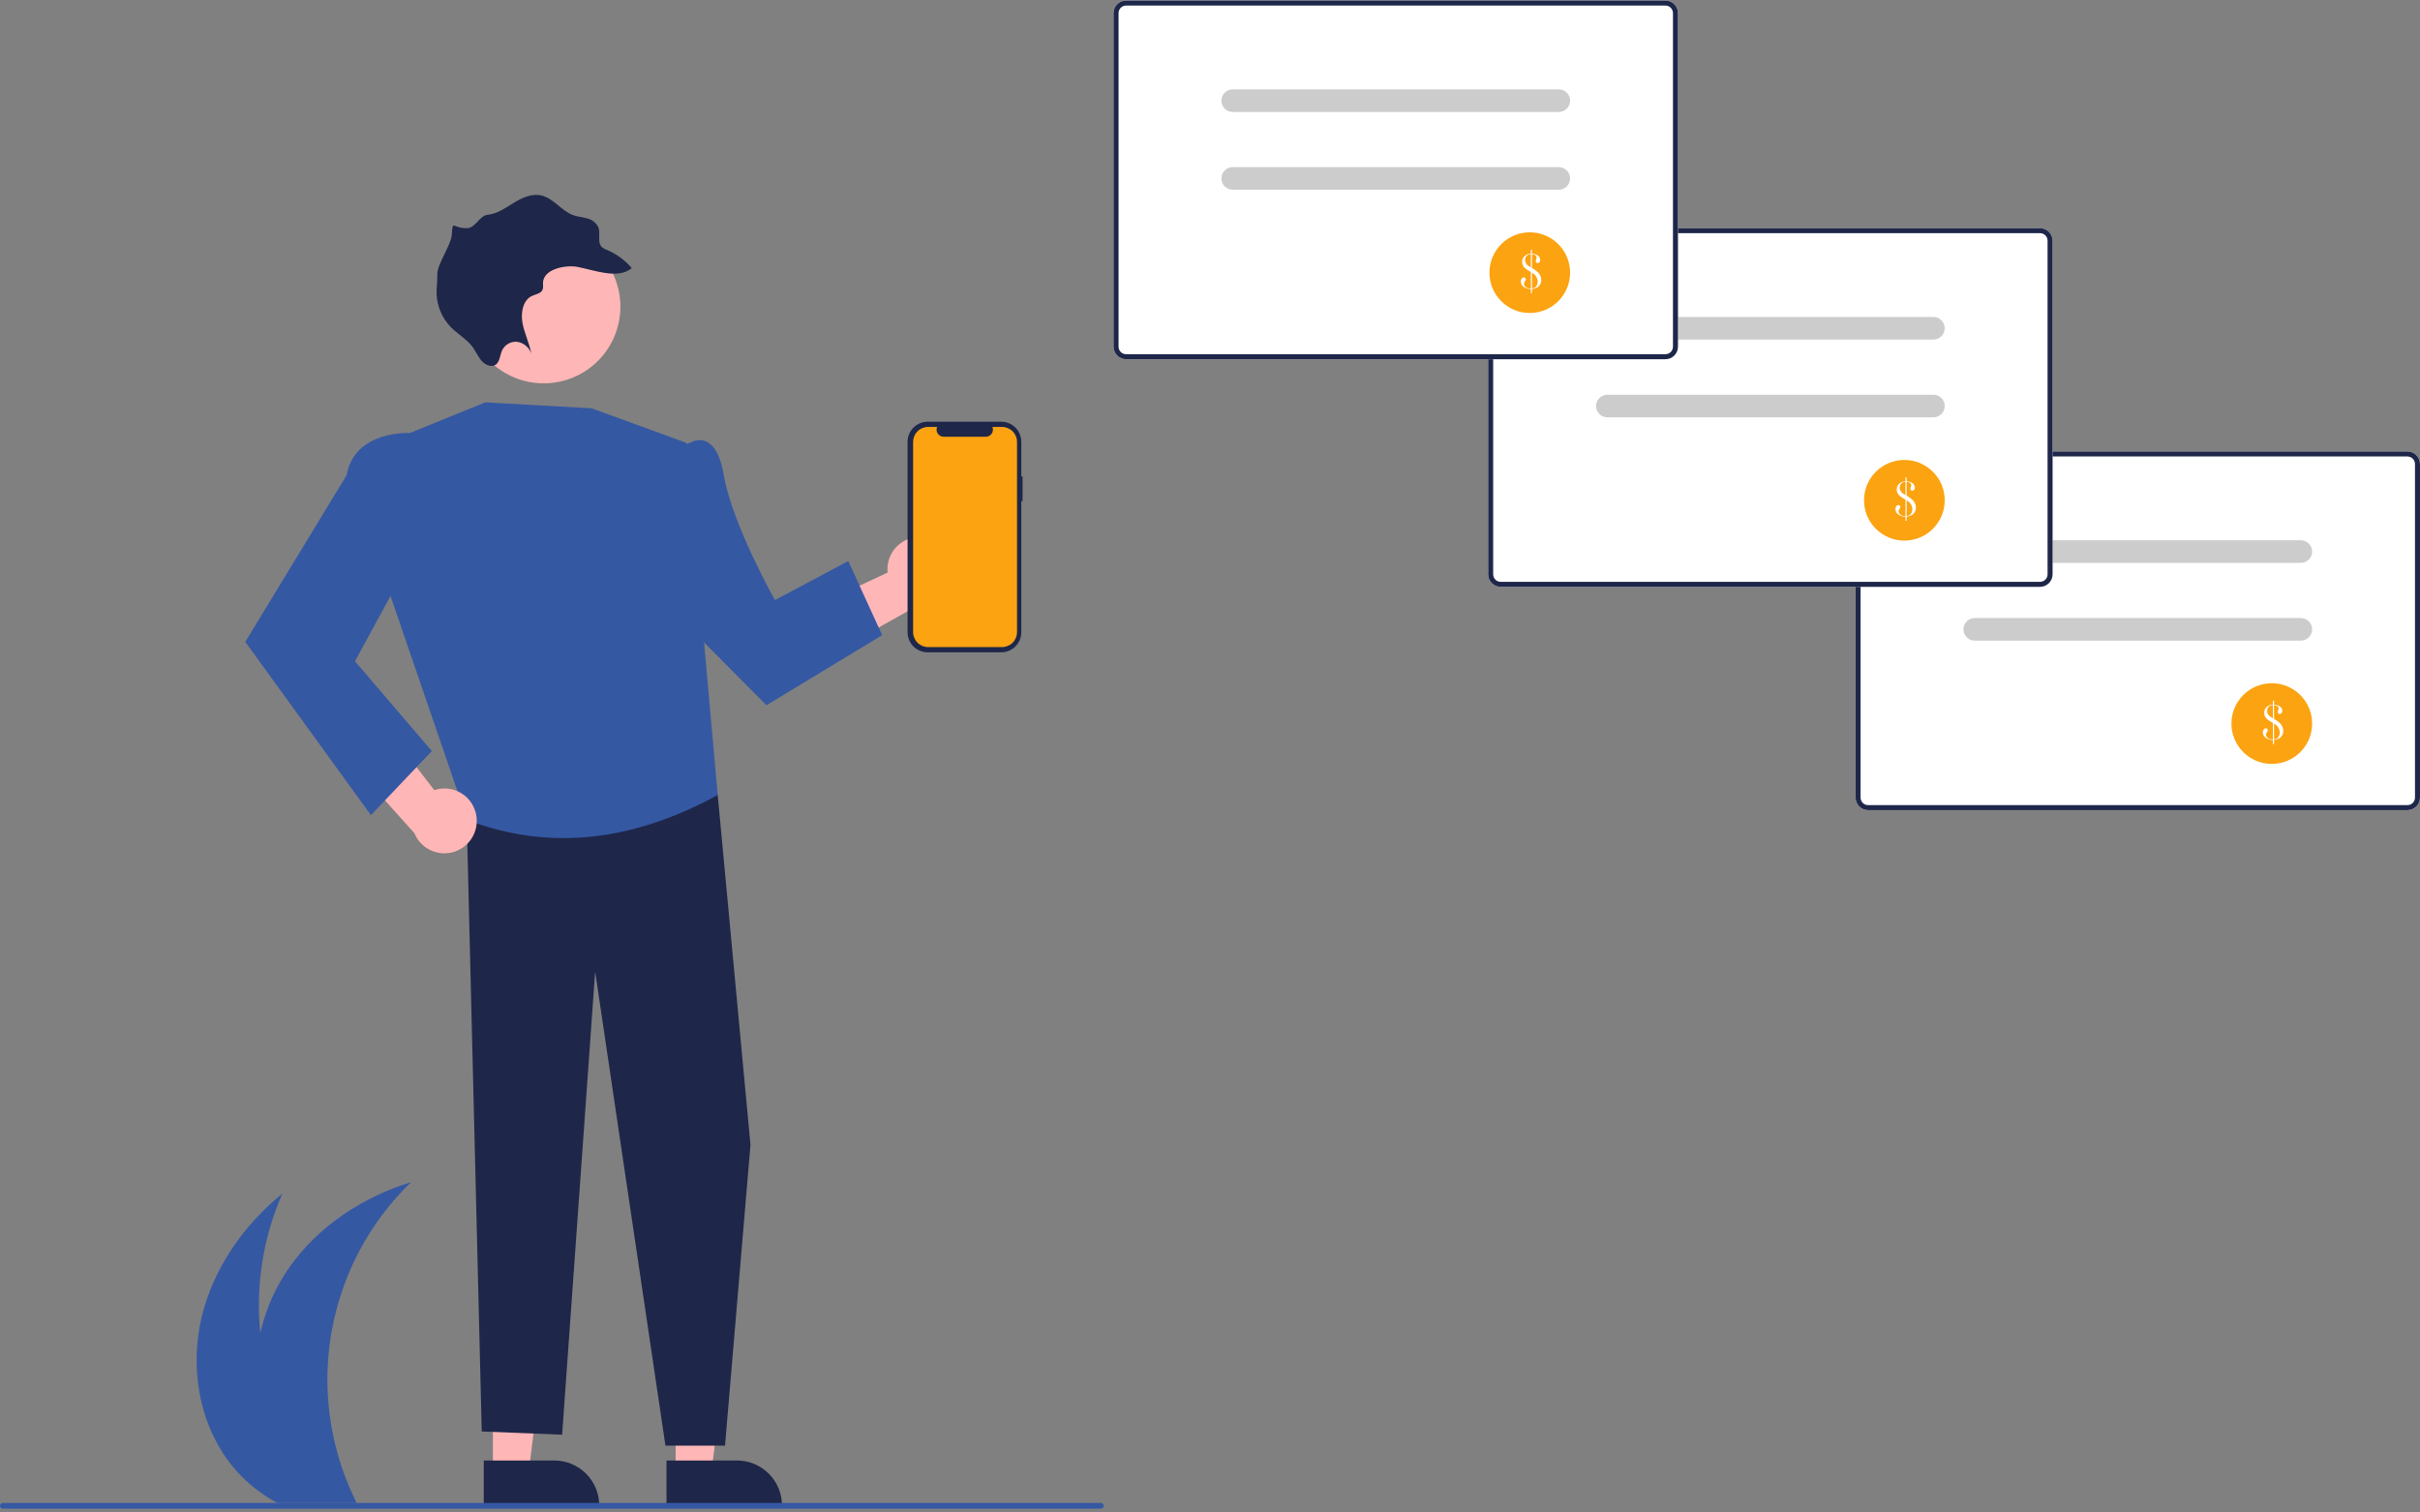 <svg xmlns="http://www.w3.org/2000/svg" width="629" height="393" viewBox="0 0 629 393" fill="none"><rect x="0" y="0" width="629" height="393" fill="#808080" stroke="none"/><g clip-path="url(#clip0_66_1796)"><path d="M59.32 379.688C62.104 383.439 65.554 386.645 69.499 389.146C70.338 389.678 71.199 390.18 72.075 390.644H92.695C92.448 390.15 92.208 389.648 91.976 389.146C85.583 375.657 83.578 360.504 86.243 345.816C88.909 331.129 96.111 317.646 106.836 307.263C94.373 311.112 82.853 318.616 75.319 329.258C71.657 334.44 69.054 340.293 67.656 346.482C66.411 334.104 68.39 321.615 73.401 310.228C63.282 318.459 55.403 329.73 52.399 342.416C49.396 355.109 51.575 369.196 59.32 379.688Z" fill="#3558A3"></path><path d="M625.74 210.57H485.552C484.688 210.569 483.859 210.226 483.248 209.614C482.637 209.003 482.293 208.175 482.292 207.311V120.602C482.293 119.738 482.637 118.909 483.248 118.298C483.859 117.687 484.688 117.343 485.552 117.342H625.74C626.604 117.343 627.433 117.687 628.044 118.298C628.655 118.909 628.999 119.738 629 120.602V207.311C628.999 208.175 628.655 209.003 628.044 209.614C627.433 210.226 626.604 210.569 625.74 210.57Z" fill="white"></path><path d="M625.74 210.57H485.552C484.688 210.569 483.859 210.226 483.248 209.614C482.637 209.003 482.293 208.175 482.292 207.311V120.602C482.293 119.738 482.637 118.909 483.248 118.298C483.859 117.687 484.688 117.343 485.552 117.342H625.74C626.604 117.343 627.433 117.687 628.044 118.298C628.655 118.909 628.999 119.738 629 120.602V207.311C628.999 208.175 628.655 209.003 628.044 209.614C627.433 210.226 626.604 210.569 625.74 210.57ZM485.552 118.646C485.034 118.647 484.536 118.853 484.17 119.22C483.803 119.586 483.597 120.083 483.596 120.602V207.311C483.597 207.829 483.803 208.326 484.17 208.693C484.536 209.06 485.034 209.266 485.552 209.266H625.74C626.258 209.266 626.756 209.06 627.122 208.693C627.489 208.326 627.695 207.829 627.696 207.311V120.602C627.695 120.083 627.489 119.586 627.122 119.22C626.756 118.853 626.258 118.647 625.74 118.646H485.552Z" fill="#1E2749"></path><path d="M598.028 146.3H513.264C512.486 146.3 511.739 145.991 511.189 145.441C510.639 144.891 510.33 144.145 510.33 143.367C510.33 142.589 510.639 141.842 511.189 141.292C511.739 140.742 512.486 140.433 513.264 140.433H598.028C598.807 140.433 599.553 140.742 600.103 141.292C600.653 141.842 600.962 142.589 600.962 143.367C600.962 144.145 600.653 144.891 600.103 145.441C599.553 145.991 598.807 146.3 598.028 146.3Z" fill="#CCCCCC"></path><path d="M598.028 166.511H513.264C512.486 166.511 511.739 166.202 511.189 165.652C510.639 165.101 510.33 164.355 510.33 163.577C510.33 162.799 510.639 162.053 511.189 161.503C511.739 160.952 512.486 160.643 513.264 160.643H598.028C598.807 160.643 599.553 160.952 600.103 161.503C600.653 162.053 600.962 162.799 600.962 163.577C600.962 164.355 600.653 165.101 600.103 165.652C599.553 166.202 598.807 166.511 598.028 166.511Z" fill="#CCCCCC"></path><path d="M590.477 198.555C596.268 198.555 600.962 193.86 600.962 188.07C600.962 182.28 596.268 177.586 590.477 177.586C584.685 177.586 579.991 182.28 579.991 188.07C579.991 193.86 584.685 198.555 590.477 198.555Z" fill="#FCA311"></path><path d="M590.765 183.131V182.132H591.06V183.131C591.479 183.149 591.89 183.25 592.27 183.427C592.545 183.556 592.783 183.754 592.96 184.002C593.123 184.231 593.211 184.506 593.21 184.787C593.216 184.993 593.147 185.194 593.016 185.352C592.959 185.424 592.887 185.483 592.804 185.523C592.722 185.562 592.631 185.583 592.539 185.582C592.471 185.584 592.403 185.571 592.339 185.545C592.276 185.519 592.219 185.48 592.171 185.431C592.122 185.382 592.083 185.324 592.057 185.259C592.031 185.195 592.018 185.126 592.02 185.056C592.02 184.959 592.04 184.863 592.079 184.774L592.197 184.524C592.239 184.42 592.259 184.308 592.257 184.196C592.26 184.021 592.204 183.851 592.099 183.713C591.983 183.567 591.828 183.459 591.652 183.4C591.46 183.338 591.262 183.298 591.06 183.282V186.877L591.126 186.916C591.744 187.243 592.305 187.667 592.789 188.171C593.003 188.425 593.173 188.713 593.292 189.022C593.41 189.323 593.471 189.643 593.473 189.965C593.478 190.383 593.369 190.795 593.157 191.155C592.95 191.507 592.647 191.792 592.283 191.976C591.899 192.164 591.485 192.285 591.06 192.331V193.402H590.765V192.351C590.336 192.347 589.912 192.26 589.516 192.095C589.121 191.948 588.773 191.698 588.507 191.372C588.273 191.079 588.147 190.715 588.149 190.34C588.14 190.077 588.222 189.818 588.379 189.607C588.441 189.516 588.524 189.441 588.622 189.389C588.719 189.337 588.827 189.309 588.937 189.308C589.004 189.306 589.07 189.317 589.131 189.341C589.193 189.366 589.249 189.402 589.295 189.449C589.342 189.496 589.379 189.552 589.403 189.613C589.428 189.675 589.439 189.741 589.437 189.807C589.415 190.009 589.33 190.199 589.194 190.351C589.123 190.445 589.062 190.546 589.013 190.652C588.979 190.736 588.963 190.825 588.964 190.915C588.965 191.154 589.047 191.387 589.197 191.574C589.361 191.783 589.577 191.945 589.825 192.042C590.107 192.152 590.409 192.206 590.712 192.2H590.765V187.908L590.39 187.692C590.035 187.486 589.764 187.315 589.578 187.179C589.396 187.047 589.228 186.897 589.075 186.732C588.698 186.33 588.489 185.799 588.491 185.247C588.489 184.904 588.575 184.565 588.74 184.265C588.903 183.964 589.14 183.712 589.43 183.532C589.834 183.288 590.293 183.15 590.765 183.131ZM590.765 183.276C590.51 183.283 590.259 183.339 590.025 183.44C589.791 183.555 589.599 183.741 589.475 183.971C589.334 184.221 589.262 184.504 589.266 184.791C589.263 185.141 589.371 185.483 589.574 185.768C589.681 185.923 589.81 186.062 589.956 186.181C590.194 186.358 590.442 186.52 590.699 186.667L590.765 186.706V183.276ZM591.06 192.187C591.23 192.172 591.397 192.137 591.558 192.081C591.688 192.031 591.81 191.96 591.918 191.871C592.12 191.698 592.278 191.478 592.376 191.231C592.49 190.957 592.548 190.663 592.546 190.366C592.52 189.89 592.369 189.429 592.108 189.03C591.847 188.631 591.486 188.308 591.06 188.093V192.187Z" fill="white"></path><path d="M530.244 152.532H390.056C389.192 152.531 388.363 152.187 387.752 151.576C387.141 150.965 386.797 150.136 386.796 149.272V62.563C386.797 61.699 387.141 60.871 387.752 60.26C388.363 59.648 389.192 59.305 390.056 59.304H530.244C531.108 59.305 531.937 59.648 532.548 60.26C533.159 60.871 533.503 61.699 533.504 62.563V149.272C533.503 150.136 533.159 150.965 532.548 151.576C531.937 152.187 531.108 152.531 530.244 152.532Z" fill="white"></path><path d="M530.244 152.532H390.056C389.192 152.531 388.363 152.187 387.752 151.576C387.141 150.965 386.797 150.136 386.796 149.272V62.563C386.797 61.699 387.141 60.871 387.752 60.26C388.363 59.648 389.192 59.305 390.056 59.304H530.244C531.108 59.305 531.937 59.648 532.548 60.26C533.159 60.871 533.503 61.699 533.504 62.563V149.272C533.503 150.136 533.159 150.965 532.548 151.576C531.937 152.187 531.108 152.531 530.244 152.532ZM390.056 60.608C389.537 60.608 389.04 60.814 388.674 61.181C388.307 61.548 388.101 62.045 388.1 62.563V149.272C388.101 149.791 388.307 150.288 388.674 150.654C389.04 151.021 389.537 151.227 390.056 151.228H530.244C530.762 151.227 531.259 151.021 531.626 150.654C531.993 150.288 532.199 149.791 532.2 149.272V62.563C532.199 62.045 531.993 61.548 531.626 61.181C531.259 60.814 530.762 60.608 530.244 60.608H390.056Z" fill="#1E2749"></path><path d="M502.532 88.262H417.767C416.989 88.262 416.243 87.953 415.693 87.403C415.142 86.852 414.833 86.106 414.833 85.328C414.833 84.55 415.142 83.804 415.693 83.254C416.243 82.703 416.989 82.394 417.767 82.394H502.532C503.31 82.394 504.056 82.703 504.607 83.254C505.157 83.804 505.466 84.55 505.466 85.328C505.466 86.106 505.157 86.852 504.607 87.403C504.056 87.953 503.31 88.262 502.532 88.262Z" fill="#CCCCCC"></path><path d="M502.532 108.472H417.767C416.989 108.472 416.243 108.163 415.693 107.613C415.142 107.063 414.833 106.316 414.833 105.538C414.833 104.76 415.142 104.014 415.693 103.464C416.243 102.914 416.989 102.604 417.767 102.604H502.532C503.31 102.604 504.056 102.914 504.607 103.464C505.157 104.014 505.466 104.76 505.466 105.538C505.466 106.316 505.157 107.063 504.607 107.613C504.056 108.163 503.31 108.472 502.532 108.472Z" fill="#CCCCCC"></path><path d="M494.98 140.516C500.771 140.516 505.466 135.822 505.466 130.032C505.466 124.241 500.771 119.547 494.98 119.547C489.189 119.547 484.494 124.241 484.494 130.032C484.494 135.822 489.189 140.516 494.98 140.516Z" fill="#FCA311"></path><path d="M495.268 125.092V124.094H495.564V125.092C495.983 125.111 496.394 125.211 496.774 125.388C497.049 125.518 497.287 125.716 497.464 125.963C497.627 126.192 497.715 126.467 497.713 126.748C497.72 126.954 497.651 127.155 497.52 127.314C497.463 127.386 497.391 127.444 497.308 127.484C497.225 127.524 497.135 127.544 497.043 127.544C496.975 127.545 496.907 127.532 496.843 127.506C496.78 127.48 496.723 127.442 496.675 127.392C496.626 127.344 496.587 127.285 496.561 127.221C496.535 127.156 496.522 127.087 496.524 127.018C496.524 126.921 496.544 126.824 496.583 126.735L496.701 126.486C496.743 126.381 496.763 126.269 496.761 126.157C496.764 125.983 496.708 125.813 496.603 125.674C496.487 125.529 496.332 125.42 496.156 125.362C495.964 125.299 495.766 125.259 495.564 125.244V128.838L495.63 128.878C496.248 129.205 496.809 129.628 497.293 130.133C497.507 130.386 497.677 130.674 497.796 130.984C497.914 131.284 497.975 131.604 497.976 131.927C497.982 132.345 497.873 132.756 497.661 133.116C497.454 133.468 497.151 133.753 496.787 133.938C496.403 134.126 495.989 134.246 495.564 134.293V135.364H495.269V134.312C494.84 134.309 494.415 134.222 494.02 134.056C493.625 133.909 493.277 133.66 493.011 133.333C492.777 133.04 492.65 132.676 492.653 132.301C492.644 132.038 492.725 131.78 492.883 131.569C492.945 131.477 493.028 131.403 493.125 131.351C493.223 131.299 493.331 131.271 493.441 131.27C493.508 131.267 493.573 131.279 493.635 131.303C493.697 131.327 493.753 131.364 493.799 131.41C493.846 131.457 493.883 131.513 493.907 131.575C493.932 131.636 493.943 131.702 493.941 131.768C493.919 131.97 493.834 132.161 493.698 132.312C493.627 132.406 493.566 132.507 493.517 132.614C493.483 132.697 493.466 132.786 493.468 132.876C493.469 133.116 493.551 133.348 493.701 133.535C493.865 133.744 494.081 133.906 494.329 134.004C494.611 134.114 494.913 134.167 495.216 134.161H495.269V129.87L494.894 129.653C494.539 129.447 494.268 129.276 494.082 129.14C493.9 129.009 493.732 128.859 493.579 128.694C493.202 128.291 492.992 127.76 492.994 127.208C492.993 126.865 493.079 126.527 493.244 126.226C493.406 125.926 493.644 125.673 493.934 125.493C494.338 125.25 494.797 125.112 495.268 125.092ZM495.268 125.237C495.014 125.245 494.763 125.301 494.529 125.401C494.295 125.517 494.103 125.703 493.979 125.932C493.838 126.182 493.766 126.465 493.77 126.752C493.767 127.102 493.875 127.444 494.077 127.729C494.185 127.885 494.314 128.024 494.46 128.143C494.698 128.32 494.946 128.482 495.203 128.628L495.268 128.667V125.237ZM495.564 134.148C495.734 134.134 495.901 134.099 496.062 134.043C496.192 133.992 496.313 133.921 496.421 133.833C496.624 133.66 496.782 133.44 496.88 133.192C496.994 132.918 497.052 132.624 497.05 132.328C497.024 131.852 496.873 131.391 496.612 130.992C496.351 130.593 495.99 130.269 495.564 130.054V134.148Z" fill="white"></path><path d="M239.636 139.594C238.415 139.505 237.189 139.686 236.045 140.123C234.901 140.559 233.867 141.241 233.015 142.121C232.163 143 231.515 144.056 231.115 145.213C230.715 146.371 230.574 147.602 230.702 148.819L203.751 161.452L216.943 169.528L240.513 156.293C242.545 155.944 244.377 154.861 245.664 153.25C246.95 151.639 247.601 149.613 247.493 147.554C247.385 145.496 246.526 143.548 245.077 142.081C243.629 140.614 241.693 139.729 239.636 139.594Z" fill="#FFB6B6"></path><path d="M128.114 382.65L137.422 382.65L141.85 346.754L128.113 346.755L128.114 382.65Z" fill="#FFB6B6"></path><path d="M125.74 379.612L144.07 379.611H144.071C147.169 379.611 150.14 380.842 152.33 383.032C154.521 385.222 155.752 388.193 155.752 391.29V391.67L125.741 391.671L125.74 379.612Z" fill="#1E2749"></path><path d="M175.608 382.65L184.915 382.65L189.343 346.754L175.606 346.755L175.608 382.65Z" fill="#FFB6B6"></path><path d="M173.234 379.612L191.564 379.611H191.564C194.662 379.611 197.633 380.842 199.824 383.032C202.015 385.222 203.245 388.193 203.246 391.29V391.67L173.234 391.671L173.234 379.612Z" fill="#1E2749"></path><path d="M181.825 196.469L186.549 206.638L195.066 297.581L188.445 375.748H172.961L154.691 252.539L146.109 372.91L125.216 372.067L121.205 208.87L181.825 196.469Z" fill="#1E2749"></path><path d="M106.543 112.545L126.129 104.578L153.773 106.128L178.349 115.083L186.549 206.638C165.168 218.312 143.51 221.498 121.475 213.151L101.025 153.519L106.543 112.545Z" fill="#3558A3"></path><path d="M170.703 117.504L179.395 115.083C179.395 115.083 185.969 110.809 188.131 123.514C190.294 136.218 201.424 155.979 201.424 155.979L220.476 145.827L229.296 165.088L199.209 183.311L167.524 151.39L170.703 117.504Z" fill="#3558A3"></path><path d="M123.029 87.615C121.974 85.221 121.4 82.642 121.342 80.025C121.283 77.409 121.74 74.807 122.688 72.368C123.635 69.928 125.053 67.699 126.862 65.808C128.671 63.916 130.834 62.4 133.229 61.344C135.624 60.289 138.204 59.716 140.82 59.657C143.437 59.599 146.039 60.056 148.479 61.003C150.919 61.95 153.148 63.368 155.04 65.177C156.932 66.985 158.449 69.148 159.504 71.543L159.618 71.807C161.715 76.659 161.798 82.146 159.85 87.059C158.885 89.492 157.45 91.712 155.627 93.59C153.805 95.469 151.63 96.97 149.227 98.008C144.374 100.105 138.887 100.189 133.972 98.24C129.058 96.292 125.119 92.471 123.022 87.619L123.029 87.615Z" fill="#FFB6B6"></path><path d="M150.087 69.377C154.231 70.129 160.644 72.738 164.203 69.677C162.445 67.624 160.234 66.007 157.744 64.954C157.254 64.791 156.8 64.535 156.407 64.199C155.194 62.972 156.132 60.86 155.576 59.202C155.307 58.596 154.9 58.061 154.388 57.64C153.877 57.218 153.274 56.92 152.628 56.771C151.393 56.402 150.098 56.342 148.885 55.894C146.013 54.814 143.971 51.726 141.028 50.887C138.463 50.145 135.882 51.298 133.669 52.643C131.455 53.989 129.266 55.585 126.676 55.84C124.741 56.017 123.516 59.199 121.574 59.292C117.503 59.49 117.729 56.807 117.428 61.084C117.254 63.635 113.608 68.712 113.667 71.285C113.727 72.972 113.429 74.642 113.477 76.334C113.586 79.556 114.879 82.625 117.107 84.955C118.961 86.861 121.371 88.146 122.932 90.318C123.743 91.471 124.306 92.817 125.25 93.861C126.195 94.904 127.794 95.532 128.848 94.787C129.902 94.042 129.922 92.43 130.445 91.203C130.766 90.451 131.314 89.818 132.012 89.393C132.711 88.968 133.525 88.772 134.34 88.832C135.187 88.943 135.987 89.288 136.648 89.828C137.31 90.368 137.808 91.082 138.086 91.89C137.592 89.179 136.291 86.638 135.797 83.925C135.302 81.212 135.947 77.971 138.283 76.912C139.286 76.445 140.641 76.32 141.045 75.244C141.292 74.597 141.066 73.831 141.161 73.13C141.674 69.697 147.384 68.847 150.087 69.377Z" fill="#1E2749"></path><path d="M123.823 212.092C123.645 210.881 123.203 209.724 122.528 208.702C121.854 207.68 120.964 206.818 119.92 206.177C118.877 205.537 117.706 205.132 116.489 204.993C115.272 204.854 114.04 204.983 112.879 205.372L94.702 181.805L89.677 196.431L107.708 216.569C108.491 218.476 109.945 220.03 111.797 220.936C113.648 221.843 115.768 222.039 117.754 221.487C119.741 220.935 121.456 219.674 122.574 217.943C123.693 216.211 124.137 214.129 123.823 212.092Z" fill="#FFB6B6"></path><path d="M112.821 116.99L106.543 112.545C106.543 112.545 92.18 111.723 90.09 123.514L63.753 166.833L96.408 211.877L112.239 195.214L92.263 171.872L109.035 141.082L112.821 116.99Z" fill="#3558A3"></path><path d="M265.783 123.854H265.453V114.832C265.453 114.147 265.318 113.468 265.056 112.834C264.793 112.201 264.408 111.625 263.924 111.14C263.439 110.655 262.863 110.271 262.229 110.008C261.596 109.746 260.917 109.611 260.231 109.611H241.114C240.428 109.611 239.749 109.746 239.116 110.008C238.482 110.271 237.906 110.655 237.421 111.14C236.936 111.625 236.552 112.201 236.289 112.834C236.027 113.468 235.892 114.147 235.892 114.832V164.327C235.892 165.013 236.027 165.692 236.289 166.325C236.552 166.959 236.936 167.535 237.421 168.019C237.906 168.504 238.482 168.889 239.116 169.151C239.749 169.414 240.428 169.549 241.114 169.549H260.231C260.917 169.549 261.596 169.414 262.229 169.151C262.863 168.889 263.439 168.504 263.924 168.019C264.408 167.535 264.793 166.959 265.056 166.325C265.318 165.692 265.453 165.013 265.453 164.327V130.276H265.783V123.854Z" fill="#1E2749"></path><path d="M260.441 110.969H257.946C258.061 111.251 258.105 111.556 258.074 111.858C258.043 112.16 257.938 112.45 257.768 112.703C257.599 112.955 257.37 113.161 257.102 113.304C256.834 113.447 256.534 113.522 256.231 113.522H245.279C244.975 113.522 244.676 113.447 244.408 113.304C244.14 113.161 243.911 112.955 243.741 112.703C243.572 112.45 243.467 112.16 243.436 111.858C243.405 111.556 243.449 111.251 243.563 110.969H241.233C240.198 110.969 239.206 111.38 238.475 112.112C237.744 112.843 237.333 113.835 237.333 114.869V164.291C237.333 165.325 237.744 166.317 238.475 167.048C239.206 167.78 240.198 168.19 241.233 168.19H260.441C261.476 168.19 262.468 167.78 263.199 167.048C263.931 166.317 264.342 165.325 264.342 164.291V114.869C264.342 113.835 263.931 112.843 263.199 112.112C262.468 111.38 261.476 110.969 260.441 110.969Z" fill="#FCA311"></path><path d="M432.875 93.37H292.687C291.823 93.369 290.994 93.025 290.383 92.414C289.772 91.803 289.428 90.974 289.427 90.11V3.401C289.428 2.537 289.772 1.709 290.383 1.097C290.994 0.486 291.823 0.143 292.687 0.142H432.875C433.739 0.143 434.568 0.486 435.179 1.097C435.79 1.709 436.134 2.537 436.135 3.401V90.11C436.134 90.974 435.79 91.803 435.179 92.414C434.568 93.025 433.739 93.369 432.875 93.37Z" fill="white"></path><path d="M432.875 93.37H292.687C291.823 93.369 290.994 93.025 290.383 92.414C289.772 91.803 289.428 90.974 289.427 90.11V3.401C289.428 2.537 289.772 1.709 290.383 1.097C290.994 0.486 291.823 0.143 292.687 0.142H432.875C433.739 0.143 434.568 0.486 435.179 1.097C435.79 1.709 436.134 2.537 436.135 3.401V90.11C436.134 90.974 435.79 91.803 435.179 92.414C434.568 93.025 433.739 93.369 432.875 93.37ZM292.687 1.445C292.169 1.446 291.671 1.652 291.305 2.019C290.938 2.386 290.732 2.883 290.731 3.401V90.11C290.732 90.628 290.938 91.126 291.305 91.492C291.671 91.859 292.169 92.065 292.687 92.066H432.875C433.393 92.065 433.891 91.859 434.257 91.492C434.624 91.126 434.83 90.628 434.831 90.11V3.401C434.83 2.883 434.624 2.386 434.257 2.019C433.891 1.652 433.393 1.446 432.875 1.445H292.687Z" fill="#1E2749"></path><path d="M405.163 29.1H320.399C319.621 29.1 318.874 28.791 318.324 28.24C317.774 27.69 317.465 26.944 317.465 26.166C317.465 25.388 317.774 24.642 318.324 24.091C318.874 23.541 319.621 23.232 320.399 23.232H405.163C405.942 23.232 406.688 23.541 407.238 24.091C407.788 24.642 408.097 25.388 408.097 26.166C408.097 26.944 407.788 27.69 407.238 28.24C406.688 28.791 405.942 29.1 405.163 29.1Z" fill="#CCCCCC"></path><path d="M405.163 49.31H320.399C319.621 49.31 318.874 49.001 318.324 48.451C317.774 47.901 317.465 47.154 317.465 46.376C317.465 45.598 317.774 44.852 318.324 44.302C318.874 43.752 319.621 43.443 320.399 43.443H405.163C405.942 43.443 406.688 43.752 407.238 44.302C407.788 44.852 408.097 45.598 408.097 46.376C408.097 47.154 407.788 47.901 407.238 48.451C406.688 49.001 405.942 49.31 405.163 49.31Z" fill="#CCCCCC"></path><path d="M397.611 81.354C403.403 81.354 408.097 76.66 408.097 70.869C408.097 65.079 403.403 60.385 397.611 60.385C391.82 60.385 387.126 65.079 387.126 70.869C387.126 76.66 391.82 81.354 397.611 81.354Z" fill="#FCA311"></path><path d="M397.9 65.93V64.931H398.195V65.93C398.614 65.948 399.025 66.049 399.405 66.226C399.68 66.355 399.918 66.553 400.095 66.801C400.258 67.03 400.346 67.305 400.345 67.586C400.351 67.792 400.282 67.993 400.151 68.151C400.094 68.224 400.022 68.282 399.939 68.322C399.857 68.362 399.766 68.382 399.674 68.382C399.606 68.383 399.538 68.37 399.474 68.344C399.411 68.318 399.354 68.279 399.306 68.23C399.257 68.182 399.218 68.123 399.192 68.059C399.166 67.994 399.153 67.925 399.155 67.856C399.155 67.758 399.175 67.662 399.214 67.573L399.332 67.323C399.374 67.219 399.394 67.107 399.392 66.995C399.395 66.821 399.339 66.651 399.234 66.512C399.119 66.367 398.963 66.258 398.787 66.2C398.595 66.137 398.397 66.097 398.195 66.081V69.676L398.261 69.716C398.879 70.042 399.44 70.466 399.924 70.971C400.138 71.224 400.308 71.512 400.427 71.822C400.545 72.122 400.606 72.442 400.608 72.765C400.613 73.183 400.504 73.594 400.292 73.954C400.085 74.306 399.782 74.591 399.418 74.776C399.034 74.964 398.62 75.084 398.195 75.13V76.202H397.9V75.15C397.471 75.147 397.047 75.06 396.651 74.894C396.256 74.747 395.908 74.498 395.642 74.171C395.408 73.878 395.282 73.514 395.284 73.139C395.276 72.876 395.357 72.618 395.514 72.406C395.576 72.315 395.659 72.241 395.757 72.189C395.854 72.136 395.962 72.109 396.072 72.108C396.139 72.105 396.205 72.117 396.266 72.141C396.328 72.165 396.384 72.202 396.43 72.248C396.477 72.295 396.514 72.351 396.538 72.412C396.563 72.474 396.574 72.54 396.572 72.606C396.55 72.808 396.465 72.999 396.329 73.15C396.258 73.244 396.197 73.345 396.148 73.452C396.114 73.535 396.098 73.624 396.099 73.714C396.1 73.954 396.182 74.186 396.332 74.373C396.496 74.582 396.712 74.744 396.96 74.842C397.242 74.952 397.544 75.005 397.847 74.999H397.9V70.708L397.525 70.491C397.17 70.285 396.9 70.114 396.713 69.978C396.531 69.846 396.363 69.697 396.211 69.531C395.833 69.129 395.624 68.598 395.626 68.046C395.624 67.703 395.71 67.365 395.875 67.064C396.038 66.764 396.275 66.511 396.565 66.331C396.969 66.088 397.428 65.95 397.9 65.93ZM397.9 66.075C397.645 66.083 397.394 66.138 397.16 66.239C396.926 66.355 396.734 66.54 396.61 66.77C396.469 67.02 396.397 67.303 396.401 67.59C396.398 67.94 396.506 68.282 396.709 68.567C396.816 68.722 396.945 68.862 397.091 68.981C397.329 69.158 397.577 69.32 397.834 69.466L397.9 69.505V66.075ZM398.195 74.986C398.365 74.972 398.532 74.936 398.693 74.881C398.823 74.83 398.945 74.759 399.053 74.671C399.255 74.498 399.413 74.278 399.511 74.03C399.625 73.756 399.683 73.462 399.681 73.166C399.655 72.69 399.504 72.229 399.243 71.83C398.982 71.43 398.621 71.107 398.195 70.892V74.986Z" fill="white"></path><path d="M286.114 392.142H0.749C0.55 392.142 0.36 392.063 0.219 391.922C0.079 391.782 0 391.591 0 391.393C0 391.194 0.079 391.004 0.219 390.863C0.36 390.723 0.55 390.644 0.749 390.644H286.114C286.313 390.644 286.504 390.723 286.644 390.863C286.785 391.004 286.863 391.194 286.863 391.393C286.863 391.591 286.785 391.782 286.644 391.922C286.504 392.063 286.313 392.142 286.114 392.142Z" fill="#3558A3"></path></g><defs><clipPath id="clip0_66_1796"><rect width="629" height="392" fill="white" transform="translate(0 0.142)"></rect></clipPath></defs></svg>